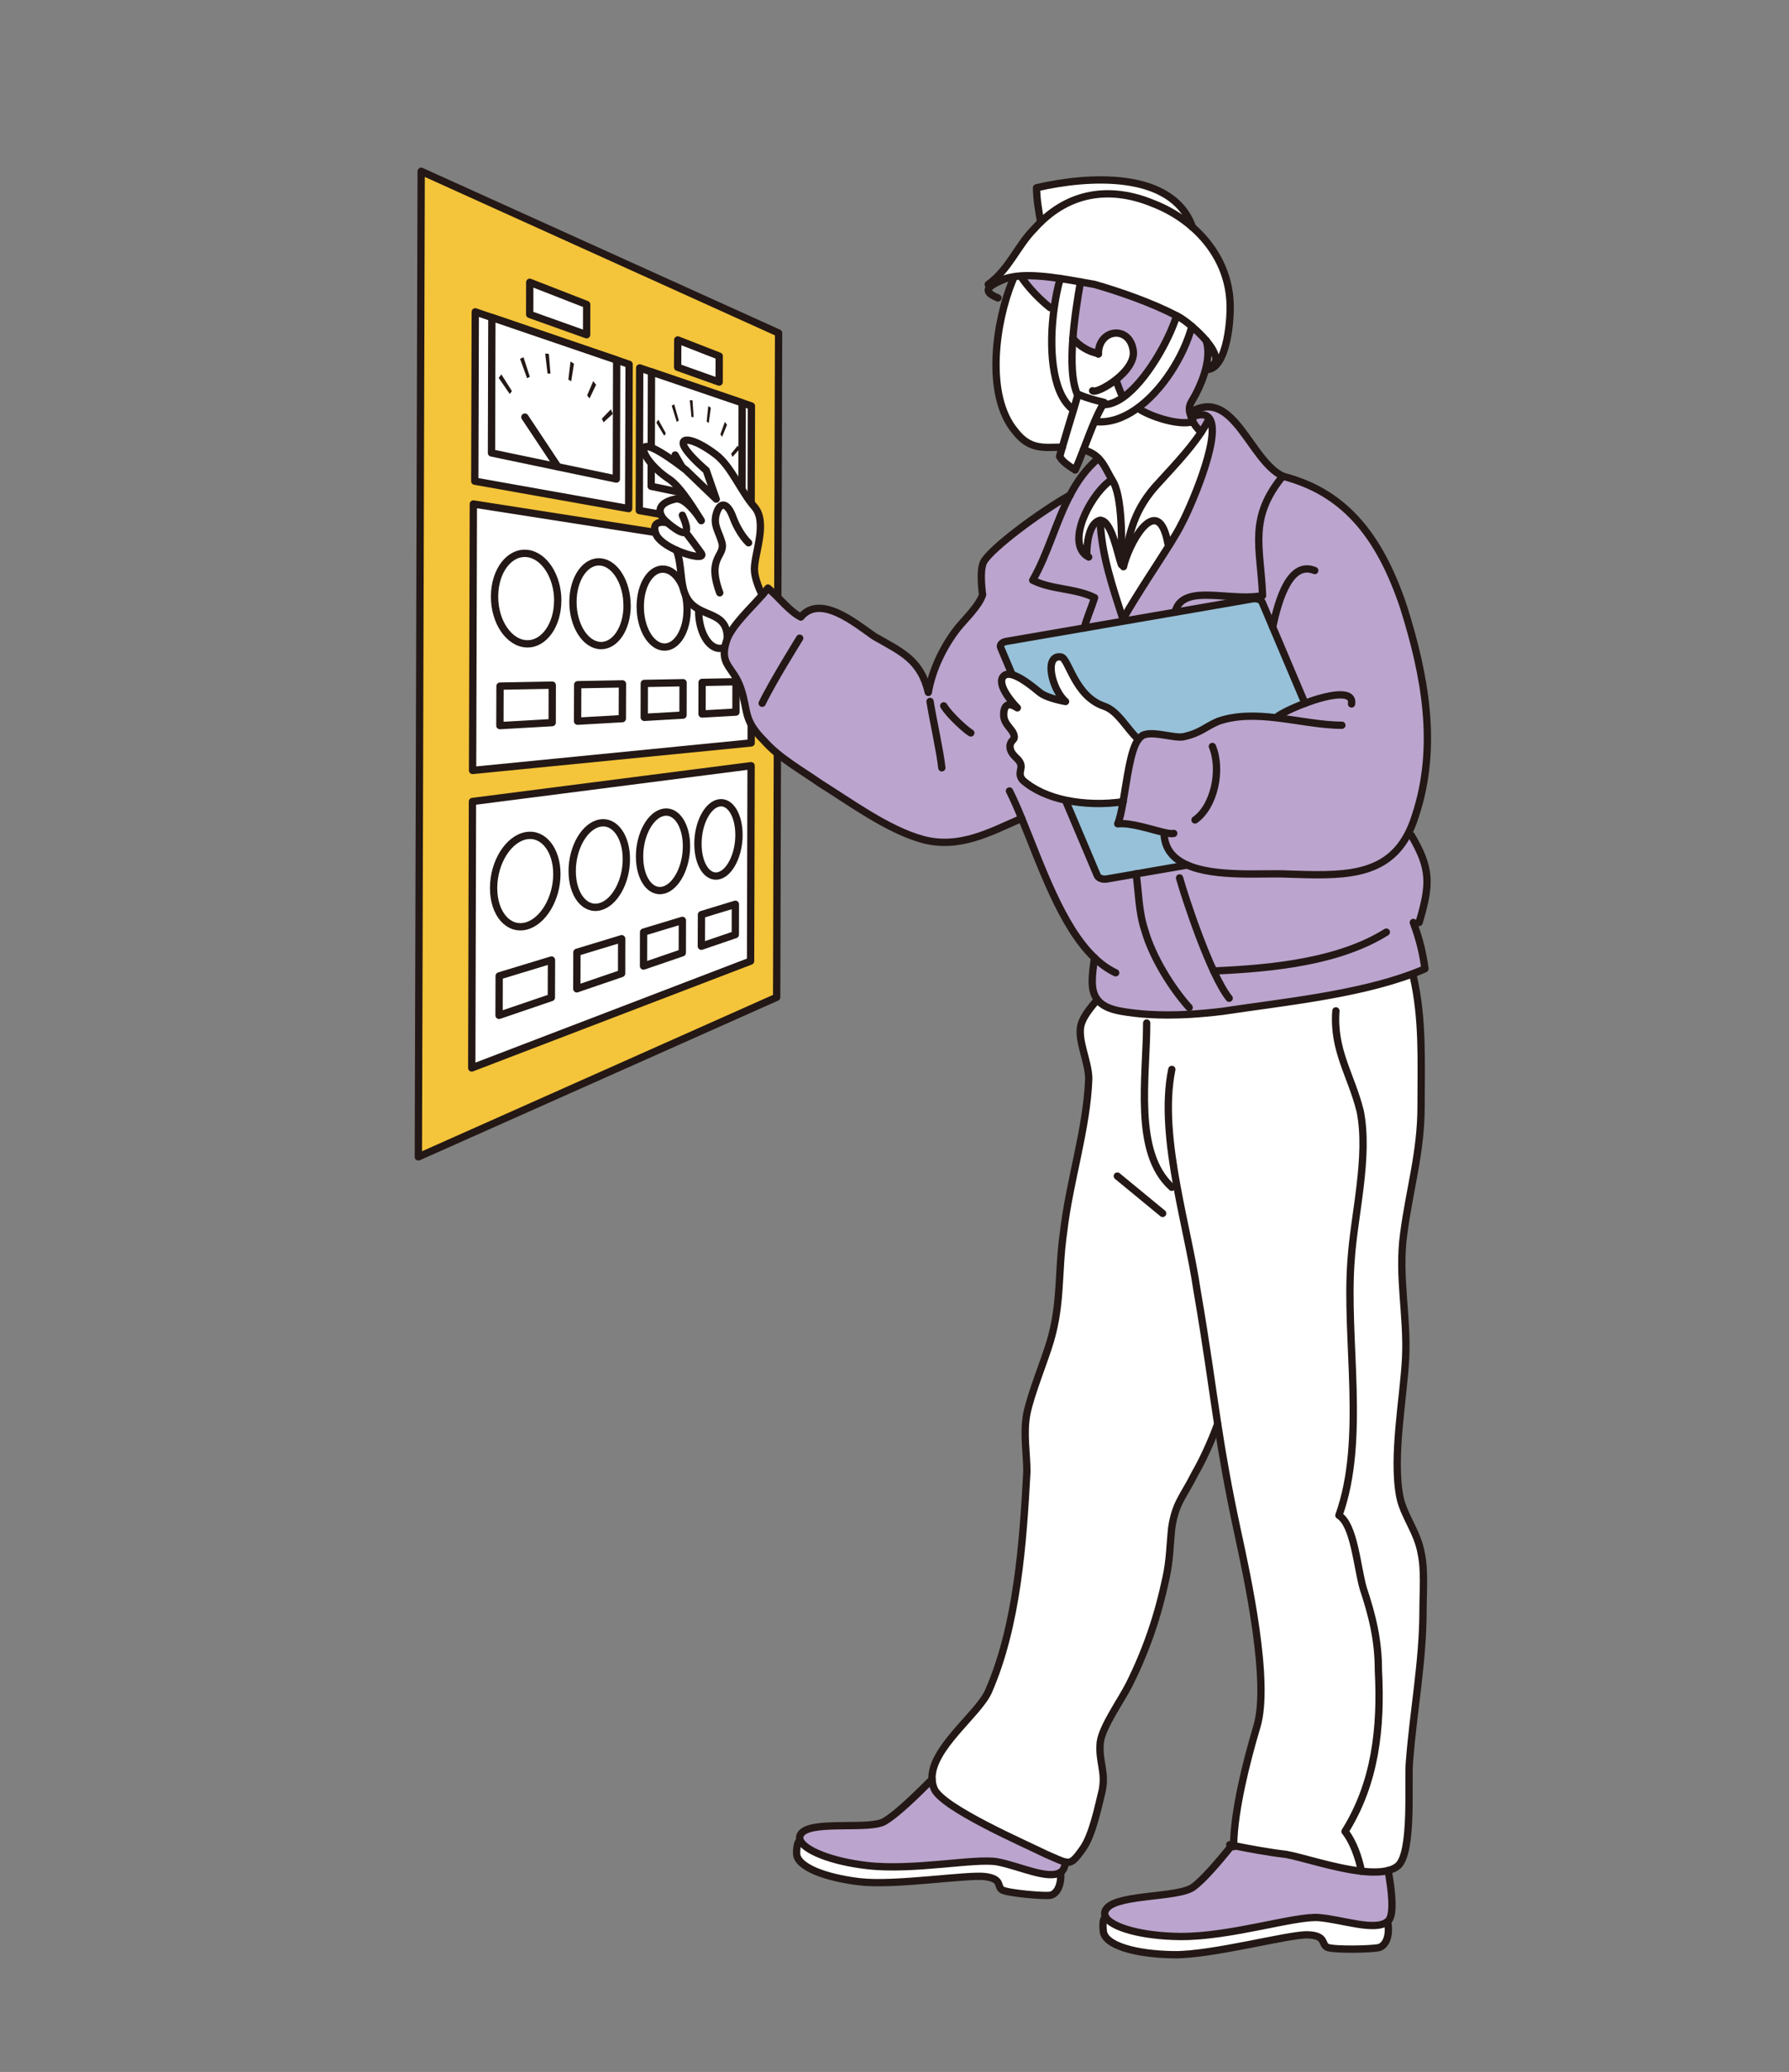 <?xml version="1.0" encoding="UTF-8"?><svg id="_レイヤー_2" xmlns="http://www.w3.org/2000/svg" xmlns:xlink="http://www.w3.org/1999/xlink" viewBox="0 0 279.11 323.09"><rect x="0" y="0" width="279.11" height="323.09" fill="#808080" stroke="none"/><defs><clipPath id="clippath"><rect x="25.77" y="17.32" width="236.43" height="296.88" fill="none"/></clipPath><clipPath id="clippath-1"><rect x="25.77" y="17.32" width="236.43" height="296.88" fill="none"/></clipPath><clipPath id="clippath-2"><rect x="100.41" y="28.06" width="122.28" height="276.75" fill="none"/></clipPath><clipPath id="clippath-3"><rect x="100.41" y="28.06" width="122.28" height="276.75" fill="none"/></clipPath></defs><g id="_レイヤー_1-2"><g><rect width="279.11" height="323.09" fill="none"/><g clip-path="url(#clippath)"><polygon points="121.17 155.51 65.27 180.4 65.71 26.71 121.47 51.93 121.17 155.51" fill="#f4c43a"/><polygon points="121.17 155.51 65.27 180.4 65.71 26.71 121.47 51.93 121.17 155.51" fill="none" stroke="#231815" stroke-linecap="round" stroke-linejoin="round" stroke-width="1.14"/><polygon points="117.19 115.85 73.73 120.14 73.85 78.59 117.28 85.38 117.19 115.85" fill="#fff"/><polygon points="117.19 115.85 73.73 120.14 73.85 78.59 117.28 85.38 117.19 115.85" fill="none" stroke="#231815" stroke-linecap="round" stroke-linejoin="round" stroke-width="1.14"/><g clip-path="url(#clippath-1)"><path d="M87.01,93.68c-.01,3.77-2.12,6.78-4.79,6.72-2.77-.07-5.08-3.38-5.06-7.4,.01-4.02,2.34-7.01,5.11-6.69,2.67,.31,4.76,3.61,4.75,7.38" fill="#fff"/><path d="M87.01,93.68c-.01,3.77-2.12,6.78-4.79,6.72-2.77-.07-5.08-3.38-5.06-7.4,.01-4.02,2.34-7.01,5.11-6.69,2.67,.31,4.76,3.61,4.75,7.38Z" fill="none" stroke="#231815" stroke-linecap="round" stroke-linejoin="round" stroke-width="1.14"/><polygon points="86.15 112.68 77.99 113.15 78.01 106.99 86.16 106.84 86.15 112.68" fill="#fff"/><polygon points="86.15 112.68 77.99 113.15 78.01 106.99 86.16 106.84 86.15 112.68" fill="none" stroke="#231815" stroke-linecap="round" stroke-linejoin="round" stroke-width="1.14"/><path d="M97.84,94.43c0,3.5-1.82,6.29-4.12,6.24-2.37-.06-4.34-3.11-4.33-6.82,.01-3.71,2-6.49,4.36-6.22,2.29,.26,4.09,3.31,4.08,6.81" fill="#fff"/><path d="M97.84,94.43c0,3.5-1.82,6.29-4.12,6.24-2.37-.06-4.34-3.11-4.33-6.82,.01-3.71,2-6.49,4.36-6.22,2.29,.26,4.09,3.31,4.08,6.81Z" fill="none" stroke="#231815" stroke-linecap="round" stroke-linejoin="round" stroke-width="1.14"/><polygon points="97.09 112.06 90.11 112.46 90.13 106.77 97.11 106.64 97.09 112.06" fill="#fff"/><polygon points="97.09 112.06 90.11 112.46 90.13 106.77 97.11 106.64 97.09 112.06" fill="none" stroke="#231815" stroke-linecap="round" stroke-linejoin="round" stroke-width="1.14"/><path d="M107.2,95.08c0,3.26-1.59,5.87-3.57,5.82-2.05-.05-3.75-2.88-3.74-6.33,0-3.45,1.72-6.05,3.77-5.81,1.99,.23,3.55,3.05,3.54,6.32" fill="#fff"/><path d="M107.2,95.08c0,3.26-1.59,5.87-3.57,5.82-2.05-.05-3.75-2.88-3.74-6.33,0-3.45,1.72-6.05,3.77-5.81,1.99,.23,3.55,3.05,3.54,6.32Z" fill="none" stroke="#231815" stroke-linecap="round" stroke-linejoin="round" stroke-width="1.14"/><polygon points="106.56 111.51 100.51 111.86 100.52 106.57 106.57 106.46 106.56 111.51" fill="#fff"/><polygon points="106.56 111.51 100.51 111.86 100.52 106.57 106.57 106.46 106.56 111.51" fill="none" stroke="#231815" stroke-linecap="round" stroke-linejoin="round" stroke-width="1.14"/><path d="M115.39,95.65c0,3.06-1.39,5.5-3.13,5.46-1.79-.04-3.27-2.69-3.26-5.9,0-3.22,1.51-5.66,3.3-5.45,1.74,.2,3.11,2.84,3.1,5.89" fill="#fff"/><path d="M115.39,95.65c0,3.06-1.39,5.5-3.13,5.46-1.79-.04-3.27-2.69-3.26-5.9,0-3.22,1.51-5.66,3.3-5.45,1.74,.2,3.11,2.84,3.1,5.89Z" fill="none" stroke="#231815" stroke-linecap="round" stroke-linejoin="round" stroke-width="1.14"/><polygon points="114.82 111.04 109.53 111.34 109.54 106.41 114.83 106.31 114.82 111.04" fill="#fff"/><polygon points="114.82 111.04 109.53 111.34 109.54 106.41 114.83 106.31 114.82 111.04" fill="none" stroke="#231815" stroke-linecap="round" stroke-linejoin="round" stroke-width="1.14"/><polygon points="117.1 149.87 73.6 166.53 73.71 124.98 117.18 119.4 117.1 149.87" fill="#fff"/><polygon points="117.1 149.87 73.6 166.53 73.71 124.98 117.18 119.4 117.1 149.87" fill="none" stroke="#231815" stroke-linecap="round" stroke-linejoin="round" stroke-width="1.14"/><path d="M86.88,136.32c-.01,3.77-2.12,7.38-4.8,8.08-2.77,.72-5.08-1.93-5.07-5.95,.01-4.02,2.34-7.67,5.11-8.14,2.67-.45,4.77,2.25,4.76,6.02" fill="#fff"/><path d="M86.88,136.32c-.01,3.77-2.12,7.38-4.8,8.08-2.77,.72-5.08-1.93-5.07-5.95,.01-4.02,2.34-7.67,5.11-8.14,2.67-.45,4.77,2.25,4.76,6.02Z" fill="none" stroke="#231815" stroke-linecap="round" stroke-linejoin="round" stroke-width="1.14"/><polygon points="86.02 155.55 77.86 158.33 77.88 152.18 86.04 149.7 86.02 155.55" fill="#fff"/><polygon points="86.02 155.55 77.86 158.33 77.88 152.18 86.04 149.7 86.02 155.55" fill="none" stroke="#231815" stroke-linecap="round" stroke-linejoin="round" stroke-width="1.14"/><path d="M97.72,133.98c0,3.5-1.82,6.81-4.12,7.41-2.37,.62-4.34-1.87-4.33-5.59,.01-3.71,2-7.06,4.37-7.46,2.29-.39,4.09,2.14,4.08,5.64" fill="#fff"/><path d="M97.72,133.98c0,3.5-1.82,6.81-4.12,7.41-2.37,.62-4.34-1.87-4.33-5.59,.01-3.71,2-7.06,4.37-7.46,2.29-.39,4.09,2.14,4.08,5.64Z" fill="none" stroke="#231815" stroke-linecap="round" stroke-linejoin="round" stroke-width="1.14"/><polygon points="96.98 151.8 89.99 154.19 90.01 148.5 96.99 146.38 96.98 151.8" fill="#fff"/><polygon points="96.98 151.8 89.99 154.19 90.01 148.5 96.99 146.38 96.98 151.8" fill="none" stroke="#231815" stroke-linecap="round" stroke-linejoin="round" stroke-width="1.14"/><path d="M107.1,131.96c0,3.26-1.59,6.32-3.58,6.84-2.05,.53-3.75-1.81-3.74-5.26,0-3.45,1.73-6.53,3.78-6.88,1.99-.34,3.55,2.04,3.54,5.3" fill="#fff"/><path d="M107.1,131.96c0,3.26-1.59,6.32-3.58,6.84-2.05,.53-3.75-1.81-3.74-5.26,0-3.45,1.73-6.53,3.78-6.88,1.99-.34,3.55,2.04,3.54,5.3Z" fill="none" stroke="#231815" stroke-linecap="round" stroke-linejoin="round" stroke-width="1.14"/><polygon points="106.45 148.57 100.4 150.64 100.41 145.35 106.46 143.52 106.45 148.57" fill="#fff"/><polygon points="106.45 148.57 100.4 150.64 100.41 145.35 106.46 143.52 106.45 148.57" fill="none" stroke="#231815" stroke-linecap="round" stroke-linejoin="round" stroke-width="1.14"/><path d="M115.29,130.2c0,3.06-1.39,5.89-3.13,6.35-1.79,.47-3.27-1.75-3.27-4.97,0-3.22,1.51-6.08,3.3-6.38,1.74-.3,3.11,1.95,3.1,5.01" fill="#fff"/><path d="M115.29,130.2c0,3.06-1.39,5.89-3.13,6.35-1.79,.47-3.27-1.75-3.27-4.97,0-3.22,1.51-6.08,3.3-6.38,1.74-.3,3.11,1.95,3.1,5.01Z" fill="none" stroke="#231815" stroke-linecap="round" stroke-linejoin="round" stroke-width="1.14"/><polygon points="114.72 145.74 109.42 147.55 109.44 142.62 114.73 141.01 114.72 145.74" fill="#fff"/><polygon points="114.72 145.74 109.42 147.55 109.44 142.62 114.73 141.01 114.72 145.74" fill="none" stroke="#231815" stroke-linecap="round" stroke-linejoin="round" stroke-width="1.14"/><polygon points="98.08 79.31 74.07 75.03 74.15 48.63 98.15 56.81 98.08 79.31" fill="#fff"/><polygon points="98.08 79.31 74.07 75.03 74.15 48.63 98.15 56.81 98.08 79.31" fill="none" stroke="#231815" stroke-linecap="round" stroke-linejoin="round" stroke-width="1.14"/><polygon points="96.16 74.7 76.68 70.63 76.74 49.51 96.21 56.15 96.16 74.7" fill="#fff"/><polygon points="96.16 74.7 76.68 70.63 76.74 49.51 96.21 56.15 96.16 74.7" fill="none" stroke="#231815" stroke-linecap="round" stroke-linejoin="round" stroke-width="1.14"/><path d="M94.16,65.86c-.09-.2-.17-.39-.26-.58l1.4-1.45c.11,.23,.21,.47,.31,.7l-1.45,1.33Z" fill="#231815"/><path d="M79.53,61.44l-1.73-2.51c.14-.19,.28-.37,.42-.55l1.65,2.61c-.12,.14-.23,.3-.34,.45" fill="#231815"/><path d="M91.97,62.12c-.12-.16-.25-.31-.37-.46l.95-2.23c.15,.18,.3,.37,.45,.56l-1.02,2.13Z" fill="#231815"/><path d="M82.23,58.97l-1.09-3.01c.18-.09,.36-.18,.54-.25l.98,3.05c-.15,.07-.29,.14-.43,.21" fill="#231815"/><path d="M89.11,59.46c-.15-.09-.29-.18-.44-.27l.34-2.81c.18,.11,.36,.22,.54,.34l-.44,2.75Z" fill="#231815"/><path d="M85.42,58.23l-.36-3.1c.19,.01,.38,.03,.57,.06l.25,3.08c-.16-.02-.31-.03-.47-.04" fill="#231815"/><line x1="87.05" y1="72.8" x2="81.89" y2="65.04" fill="#fff"/><line x1="87.05" y1="72.8" x2="81.89" y2="65.04" fill="none" stroke="#231815" stroke-linecap="round" stroke-linejoin="round" stroke-width="1.14"/><polygon points="117.18 82.72 99.74 79.61 99.8 57.37 117.23 63.31 117.18 82.72" fill="#fff"/><polygon points="117.18 82.72 99.74 79.61 99.8 57.37 117.23 63.31 117.18 82.72" fill="none" stroke="#231815" stroke-linecap="round" stroke-linejoin="round" stroke-width="1.14"/><polygon points="115.75 78.79 101.59 75.83 101.64 58 115.79 62.82 115.75 78.79" fill="#fff"/><polygon points="115.75 78.79 101.59 75.83 101.64 58 115.79 62.82 115.75 78.79" fill="none" stroke="#231815" stroke-linecap="round" stroke-linejoin="round" stroke-width="1.14"/><path d="M114.27,71.25c-.06-.17-.13-.33-.2-.49l1.04-1.29c.08,.2,.16,.39,.23,.59l-1.07,1.19Z" fill="#231815"/><path d="M103.64,67.97l-1.24-2.06c.1-.16,.2-.32,.3-.48l1.18,2.14c-.08,.13-.17,.26-.25,.4" fill="#231815"/><path d="M112.66,68.11c-.09-.13-.18-.25-.27-.38l.7-1.95c.11,.15,.22,.3,.33,.46l-.75,1.86Z" fill="#231815"/><path d="M105.58,65.78l-.78-2.51c.13-.08,.26-.16,.39-.24l.71,2.55c-.11,.06-.21,.13-.31,.2" fill="#231815"/><path d="M110.57,65.95c-.11-.07-.22-.14-.32-.21l.25-2.42c.13,.08,.26,.17,.4,.26l-.32,2.36Z" fill="#231815"/><path d="M107.88,65.03l-.26-2.63c.14,0,.28,.01,.42,.03l.18,2.61c-.11,0-.23-.01-.34-.01" fill="#231815"/><line x1="109.06" y1="77.39" x2="105.33" y2="70.95" fill="#fff"/><line x1="109.06" y1="77.39" x2="105.33" y2="70.95" fill="none" stroke="#231815" stroke-linecap="round" stroke-linejoin="round" stroke-width="1.14"/><polygon points="91.52 52.2 82.64 49.03 82.65 44.02 91.53 47.48 91.52 52.2" fill="#fff"/><polygon points="91.52 52.2 82.64 49.03 82.65 44.02 91.53 47.48 91.52 52.2" fill="none" stroke="#231815" stroke-linecap="round" stroke-linejoin="round" stroke-width="1.14"/><polygon points="112.2 59.58 105.72 57.27 105.74 53.01 112.21 55.53 112.2 59.58" fill="#fff"/><polygon points="112.2 59.58 105.72 57.27 105.74 53.01 112.21 55.53 112.2 59.58" fill="none" stroke="#231815" stroke-linecap="round" stroke-linejoin="round" stroke-width="1.14"/><g clip-path="url(#clippath-2)"><g clip-path="url(#clippath-3)"><path d="M183.61,185l-.8,.15c-6.03-5.43-3.92-17.18-3.92-25.62l.09-1.34c2.2,.15,4.44,.12,6.61,0,1.75-.1,3.45-.27,5.06-.46,9.25-1.4,20.85-2.54,29.7-5.85l.15,.42c1.51,6.63,1.21,13.26,1.21,20.2s-1.81,12.97-2.72,19.9c-.91,6.63,.6,12.66,.3,19.3-.3,6.33-2.11,15.37-.91,21.7,.6,3.01,2.72,5.43,3.32,8.74,.6,2.71,.3,6.03,.3,9.05,0,7.84-1.51,15.68-2.11,23.51-.3,3.01,.6,14.17-1.81,16.28-.4,.33-.92,.57-1.52,.72-1.15,.29-2.59,.28-4.16,.11-4.29-.49-9.48-2.24-11.81-2.63-2.38-.26-6.38-.99-8.14-1.37,0-.12,0-.24,0-.36,.12-5.1,1.87-12.34,3.61-18.16,2.11-6.94-1.51-23.52-3.01-30.45-1.46-6.77-2.34-11.85-3.09-16.75-.96-6.23-1.72-12.17-3.24-20.94-.71-4.82-2.09-10.45-3.12-16.13" fill="#fff"/><path d="M220.61,144.13c.85,2.32,1.42,4.63,1.71,6.94-.64,.27-1.29,.54-1.96,.79-8.85,3.3-20.44,4.45-29.69,5.85-1.61,.2-3.31,.36-5.06,.46l-.07-1.07c-2.72-3.01-5.73-7.84-6.93-12.06-.96-2.88-.94-5.89-1.35-8.78l7.96-1.38c4.48,1.99,11.99,1.21,15.7,1.42,8.26,.27,15.11,.53,18.67-6.07l.63,.04c3.01,5.12,3.01,7.54,1.2,13.57l-.8,.29Z" fill="#bba4cd"/><path d="M185.21,134.89c-2.08-.92-3.5-2.43-3.59-4.91l.03-.14c-1.99-.45-5.23-1.59-7.27-1.36,.33-.74,.59-2,.84-3.45,.61-3.48,1.14-8.11,2.39-9.74,.12-.16,.25-.29,.38-.38,1.21-1.2,5.13,.3,6.63,0,2.71-.6,3.32-1.51,5.43-2.41,2.83-.99,5.93-.91,9.04-.56v-.04c.66-.55,2.49-1.46,4.51-2.22l-5.04-11.89-1.64-3.87c-.16-.38-.73-.61-1.34-.56v-.27c.47-.04,.94-.09,1.4-.18-.3-7.54-2.28-12,3.15-18.63,9.19,2.36,14.94,8.69,18.86,20.44,3.32,10.55,5.43,21.7,1.81,32.56-.35,1.12-.76,2.1-1.23,2.97-3.56,6.6-10.41,6.34-18.67,6.07-3.71-.2-11.22,.57-15.7-1.42" fill="#bba4cd"/><path d="M192.47,287.78c1.76,.38,5.76,1.11,8.14,1.37,2.32,.39,7.51,2.15,11.8,2.63,1.57,.18,3.01,.18,4.16-.11,.58,3.22,.99,6.94,0,7.88-.03,.02-.06,.05-.09,.07-1.91,1.6-7.08-.32-10.73-.61-3.72-.29-13.79,3.01-21.6,2.95-6.11-.05-10.87-1.47-11.68-3.1-.23-.45-.15-.92,.29-1.39,2.02-2.12,11.1-1.55,13.39-3.21,1.55-1.12,3.87-3.83,6.07-6.54,.08,.02,.16,.04,.25,.06" fill="#bba4cd"/><path d="M216.49,299.63c.44,2.46-.42,3.84-1.37,4.07-1.11,.27-7,.38-8.02-.04-1.02-.43-.08-1.85-3.08-1.95-2.99-.09-14.94,3.18-20.88,3.1-5.95-.08-10.8-1.43-11.01-3.68-.13-1.35,.01-1.91,.34-2.26,.82,1.63,5.57,3.05,11.68,3.1,7.81,.07,17.88-3.24,21.6-2.95,3.66,.28,8.83,2.2,10.73,.61" fill="#fff"/><path d="M198.56,97.77l5.04,11.89c-2.02,.76-3.85,1.67-4.51,2.22v.04c-3.12-.36-6.22-.43-9.05,.56-2.11,.91-2.72,1.81-5.43,2.41-1.51,.3-5.43-1.2-6.63,0-.14,.09-.27,.23-.38,.38-1.74-1.55-3.16-4.43-5.34-5.17-4.67-1.57-5.52-7.52-6.75-7.69-2.73-.37-1.39,5.14,.72,6.95,0,0-2.89-.48-4.03-1.42-1.45-1.2-3.1-2.45-4.32-2.76v-.03s-1.77-4.2-1.77-4.2c-.18-.41,.21-.84,.87-.95l12.17-2.1,6.12-1.06,8.05-1.39,12.08-2.09c.05,0,.11-.02,.17-.02,.6-.05,1.18,.18,1.34,.56l1.64,3.87Z" fill="#96c1d8"/><path d="M186.13,65.76c-.2-.54-.41-1-.51-1.45l.21-.05c6.63-3.92,9.17,7.59,14.3,10-5.43,6.63-3.45,11.1-3.15,18.63-.45,.09-.93,.15-1.41,.18-4.94,.35-11.2-1.81-12.24,2.38l-8.05,1.39v-.04c-.03-.09-.06-.18-.09-.27,2.33-4.07,5.39-8.58,7.37-11.76,.79-1.26,1.41-2.32,1.75-3.05,.99-1.73,6.26-13.44,4.43-16.39l-.2,.11c-.32,.64-.72,1.3-1.16,1.96,0,0-1.02-1.01-1.26-1.65" fill="#bba4cd"/><path d="M195.57,93.07v.27s-.1,0-.15,.02l-12.08,2.09c1.04-4.18,7.29-2.03,12.24-2.38" fill="#bba4cd"/><path d="M188.19,53.12c-.67-.79-1.48-1.57-2.24-2.22-.74-.64-1.45-1.14-1.92-1.42-.15-.08-.3-.16-.45-.24-3.86-2.01-8.76-3.73-12.81-4.89-.64-.11-1.38-.24-2.19-.39-.99-.18-2.06-.36-3.17-.53-2.08-.31-4.25-.53-6.12-.41-.5,.03-.99,.09-1.44,.18-.34,.06-.66,.14-.97,.24-.93,.4-1.86,.8-2.35,1.22l-.36-.32c3.32-2.41,4.52-6.03,7.24-8.74,.31-.35,.62-.67,.94-.98,4.98-4.84,11.21-5.49,17.44-2.94,2.29,.87,4.42,2.14,6.24,3.72h0c3.21,2.81,5.44,6.62,5.82,11.05,.3,3.01-.4,10.85-3.41,11.15l-.36-.07c.39-1.51,.52-3.07,.09-4.43" fill="#fff"/><path d="M186.74,201.12c1.52,8.77,2.28,14.71,3.24,20.94-1.06,2.89-2.46,5.85-3.54,7.71-1.81,3.62-3.02,4.52-3.62,8.44-.3,2.72-.3,5.12-.9,7.84-1.2,5.73-3.01,11.16-5.72,16.58-1.21,2.41-4.22,6.63-4.53,9.04-.3,3.02,.91,4.53,.3,7.54-.6,2.41-1.51,6.93-3.01,9.04-1.24,1.77-1.75,2.29-2.69,2.12-.66-.12-1.54-.59-3.04-1.22-3.01-1.51-16.28-7.24-17.49-10.25-.19-.47-.3-.95-.32-1.44-.23-4.78,7.12-10.08,8.77-13.64,4.52-10.25,5.43-23.21,6.03-34.37,0-2.72-.6-6.03,0-9.04,.6-3.02,2.72-8.14,3.62-11.16,1.81-6.03,1.21-10.86,2.11-17.18,.9-7.84,3.62-15.98,3.92-23.82,0-2.72-1.81-6.03-1.21-8.44,.38-1.34,1.49-2.67,2.55-3.93,.66,.86,1.83,1.49,3.78,1.82,1.3,.23,2.65,.38,4.01,.47l-.09,1.34c0,8.44-2.11,20.2,3.92,25.62l.8-.15c1.04,5.67,2.41,11.3,3.12,16.13" fill="#fff"/><path d="M188.75,65.35c1.83,2.95-3.44,14.65-4.43,16.39-.35,.73-.97,1.79-1.75,3.05l-.36-.03c-1.44-7.77-5.62-.99-6.79,3.06l-.14-.04c.91-3.92,1.2-7.54,4.82-11.76,2.23-2.47,5.27-5.57,7.28-8.6,.44-.66,.83-1.31,1.16-1.96l.2-.11Z" fill="#fff"/><path d="M188.19,53.12c.42,1.36,.29,2.91-.09,4.43-.48,1.89-1.38,3.7-2.15,4.98-.41,.67-.45,1.22-.33,1.78,.1,.45,.3,.91,.51,1.45-2.11,.6-6.02-.6-8.14-1.81l-.81-.09c4.13-2.84,7.52-8.32,8.77-12.96,.76,.65,1.57,1.43,2.24,2.22" fill="#bba4cd"/><path d="M186.13,65.76c.24,.64,1.26,1.65,1.26,1.65-2.01,3.03-5.06,6.12-7.28,8.6-3.62,4.22-3.92,7.84-4.82,11.76h-.3c.02-2.74,.24-10.64-1.51-12.97-.73-1.29-1.21-2.45-2.09-3.34-.56-.57-1.28-1.02-2.35-1.32,.58-1.5,1.15-3.04,1.78-4.49l.25,.1c2.11,.17,4.2-.58,6.12-1.91l.82,.09c2.11,1.21,6.03,2.41,8.14,1.81" fill="#fff"/><path d="M170.75,149.34c-5.14-4.91-8.35-14.48-11.35-21.75h0c-4.9,2.13-9.73,4.84-15.46,3.28-5.43-1.51-11.16-5.73-15.98-8.74-3.01-2.11-6.33-3.92-8.74-6.63-3.32-3.32-2.41-4.53-3.62-8.14-1.21-3.62-3.62-3.62-2.11-7.84,1.03-2.31,3.58-4.62,5.43-6.74,.33-.37,.63-.74,.9-1.1,1.81,1.51,3.32,3.62,5.13,4.52,3.01-3.62,8.44,.91,11.45,3.01,4.22,2.41,7.24,3.62,8.44,8.74,.61-3.62,2.41-7.24,4.53-9.95,1.2-1.51,3.33-3.47,3.94-5.28,0,0-.55-3.76,.17-5.12,1.07-2.02,8.62-7.68,13.47-10.42-2.22,4.21-3.42,9.08-5.82,13.28,3.01,1.51,6.63,1.21,9.65,2.72-.53,1.71-1.29,3.37-1.6,4.72l-12.17,2.1c-.66,.11-1.05,.54-.87,.95l1.78,4.2v.03c-.5-.13-.91-.1-1.22,.13-1.46,1.15,1.28,4.27,1.8,4.78,1.09,1.11-1.79-1.87-1.89,1.25-.06,1.75,1.75,2.4,1.65,3.68-.02,.32-.87,.65-.62,1.73,.24,1.05,1.26,1.46,1.56,2.19,.44,1.01-.54,1.57,.38,2.69,1.78,1.56,4.16,2.58,6.76,3.13l-.04,.16,4.9,11.57c.17,.41,.85,.65,1.5,.54l4.56-.79c.41,2.9,.39,5.9,1.35,8.78,1.2,4.22,4.22,9.05,6.93,12.06l.07,1.07c-2.17,.13-4.41,.15-6.61,0-1.36-.09-2.71-.24-4.01-.47-1.95-.34-3.11-.96-3.78-1.82-1.17-1.52-.8-3.79-.45-6.54" fill="#bba4cd"/><path d="M185.21,134.89l-7.96,1.38-4.56,.79c-.65,.12-1.33-.12-1.5-.54l-4.9-11.57,.04-.16c2.87,.61,6,.65,8.9,.23-.25,1.45-.51,2.7-.84,3.45,2.04-.22,5.28,.91,7.27,1.36l-.03,.14c.09,2.48,1.52,3.99,3.59,4.91" fill="#96c1d8"/><path d="M172.11,63.09s-.02,0-.03,0c1.01,.05,2.08-.38,3.14-1.12,3.58-2.53,7.1-8.75,8.36-12.72,.15,.08,.3,.16,.45,.24,.48,.27,1.18,.78,1.92,1.42-1.26,4.64-4.64,10.11-8.77,12.96-1.92,1.32-4.01,2.08-6.12,1.91l-.25-.1c.39-.91,.81-1.77,1.26-2.56,.01,0,.03,0,.04,0" fill="#fff"/><path d="M175.42,87.81c1.17-4.04,5.35-10.83,6.79-3.06l.36,.03c-1.99,3.18-5.04,7.69-7.37,11.76-1.58-4.99-3.36-9.99-3.54-15.41t0,0c1.81,0,2.72,5.43,3.32,6.93v-.3h.3l.14,.04Z" fill="#fff"/><path d="M186.04,35.41c-1.82-1.59-3.95-2.85-6.24-3.72-6.23-2.55-12.46-1.9-17.44,2.94-.3-1.7-.64-3.53-.64-5.35,7.92-1.85,21.15-2.77,24.33,6.14" fill="#fff"/><path d="M170.76,44.35c4.06,1.16,8.96,2.88,12.81,4.89-1.27,3.97-4.78,10.19-8.36,12.72l-.23-.43s-.47-1.12-.77-2.03l-.18-.23c1.6-1.25,3.07-3,2.76-4.67-.6-3.9-5.38-3.32-5.43,.54-1.56-.32-2.88-1.11-3.98-2.36,.24-3.15,.76-6.41,1.19-8.82,.8,.15,1.54,.28,2.18,.39" fill="#bba4cd"/><path d="M174.03,59.28l.18,.23c.3,.91,.77,2.03,.77,2.03l.23,.43c-1.06,.74-2.12,1.17-3.14,1.12,.06-.11,.13-.23,.19-.34-1.21-.3-2.53-.62-3.92-1.21l-.18,.03s0,0,0,.01h0s0,.01,0,.02c0,0,0,.02,0,.04-.95-1.96-1.04-5.34-.77-8.85,1.09,1.25,2.42,2.04,3.98,2.36v.03s-.05,.02,0,.03v-.03s.05-.02,0-.03c.05-3.87,4.83-4.45,5.43-.54,.3,1.67-1.16,3.43-2.76,4.67" fill="#fff"/><path d="M177.61,115.28c-1.25,1.63-1.78,6.26-2.39,9.74-2.9,.42-6.03,.37-8.9-.23-2.6-.55-4.98-1.56-6.76-3.13-.92-1.12,.06-1.68-.38-2.69-.31-.73-1.32-1.14-1.56-2.19-.25-1.08,.6-1.41,.62-1.73,.09-1.28-1.71-1.93-1.65-3.68,.1-3.12,2.98-.14,1.89-1.25-.51-.52-3.25-3.63-1.8-4.78,.3-.24,.72-.26,1.21-.13,1.21,.31,2.87,1.56,4.32,2.76,1.14,.94,4.03,1.42,4.03,1.42-2.11-1.81-3.45-7.32-.72-6.95,1.23,.17,2.08,6.12,6.75,7.69,2.19,.73,3.6,3.62,5.34,5.17" fill="#fff"/><path d="M175.2,96.54c.03,.09,.06,.18,.09,.27v.04s-6.12,1.06-6.12,1.06c.31-1.35,1.07-3,1.6-4.72-3.02-1.51-6.63-1.21-9.65-2.72,2.4-4.2,3.61-9.07,5.82-13.28h0c1.12-2.13,2.5-4.09,4.42-5.72l.02-.02c.88,.88,1.36,2.05,2.09,3.34-2.81,1.68-6.91,8.85-4.31,11.54l.39-.08c0-1.21,.3-4.81,2.1-5.12,.18,5.41,1.96,10.42,3.54,15.41" fill="#bba4cd"/><path d="M173.47,74.8c1.74,2.32,1.53,10.22,1.51,12.97v.3c-.6-1.51-1.51-6.93-3.32-6.93t0,0c-1.8,.31-2.1,3.91-2.1,5.12l-.39,.08c-2.6-2.69,1.51-9.86,4.31-11.54" fill="#fff"/><path d="M172.05,63.09s.01,0,.02,0c-.45,.79-.86,1.66-1.26,2.56-.63,1.45-1.2,3-1.78,4.49-.42,1.09-.84,2.16-1.29,3.15-.91-.6-2-1.27-2.41-2.11,.13-.48,.27-.97,.41-1.46,.56-1.95,1.19-3.98,1.79-5.96,.21-.7,.41-1.38,.6-2.07,0,0,0,0,0-.01h0s0,0,0,0h0s0-.03,0-.04c0-.01,0-.03,0-.04,0,0,0,0,0,0h0s0-.02,0-.02l.18-.03c1.39,.59,2.71,.91,3.92,1.21-.07,.11-.13,.23-.19,.34h-.02Z" fill="#fff"/><path d="M168.15,61.64s0,.02,0,.03h0s0,.01,0,.01h0s0,.02,0,.02c-.19,.68-.39,1.37-.6,2.07l-.39-.12c-3.1-2.69-3.51-9.64-2.68-15.59,.23-1.66,.55-3.24,.95-4.63,1.1,.16,2.18,.35,3.17,.53-.43,2.42-.95,5.67-1.19,8.82-.27,3.51-.18,6.89,.77,8.85" fill="#fff"/><path d="M157.96,43.78l-.1-.57c.45-.09,.93-.15,1.44-.18v.12c1.22,1.81,3.02,3.62,4.53,4.82l.64,.09c-.83,5.95-.43,12.89,2.68,15.59l.39,.12c-.59,1.98-1.23,4-1.79,5.96-2.72,0-5.03,.54-7.35-2.46-4.74-5.63-3.08-17.08-.44-23.49" fill="#fff"/><path d="M166.26,290.37c-.14,.73-.36,1.27-.7,1.52-.03,.02-.06,.04-.09,.06-1.92,1.28-6.51-.99-9.87-1.61-3.41-.63-13.07,1.41-20.29,.58-5.64-.64-9.9-2.41-10.5-3.99-.17-.44-.04-.87,.41-1.25,2.09-1.75,10.43-.33,12.72-1.63,1.82-1.03,4.83-3.95,7.45-6.57,.02,.48,.13,.96,.32,1.44,1.21,3.01,14.47,8.74,17.49,10.25,1.5,.63,2.38,1.09,3.04,1.22" fill="#bba4cd"/><path d="M165.48,291.95c.16,2.3-.78,3.49-1.68,3.6-1.06,.14-6.52-.34-7.42-.83-.91-.49,.11-1.71-2.64-2.09-2.76-.37-14.15,1.46-19.65,.8-5.5-.66-9.85-2.37-9.81-4.46,.02-1.25,.2-1.75,.54-2.04,.59,1.58,4.85,3.35,10.5,3.99,7.22,.83,16.88-1.21,20.29-.58,3.36,.62,7.95,2.89,9.87,1.61" fill="#fff"/><path d="M165.41,43.44c-.39,1.39-.72,2.97-.95,4.63l-.64-.09c-1.51-1.21-3.31-3.02-4.52-4.82v-.12c1.86-.12,4.03,.1,6.11,.41" fill="#bba4cd"/><path d="M106.95,82.97c-.35,.28-1.26-.15-2.82-1.45-1.63-1.36-1.79-3.02,1.21-3.7,1.5-.35,3.49,2.5,3.96,3.21-.59-.91-3.01-5.09-4.96-6.35-2.63-1.71-4.62-4.52-3.7-5,1.07-.57,6.37,3.62,6.37,3.62l4.72,4.53-1.56-4.49s-1.93-1.6-3.02-3.05c-1.75-2.33,.77-2.26,4.52,.59,2.38,1.8,3.91,5.75,6.02,8.16s0,7.24,0,9.69c0,1.23,.61,2.81,1.21,4.07-1.85,2.12-4.4,4.43-5.43,6.74,0-4.52-4.52-3.01-6.33-6.33-1.13-1.98-.67-5.03-1.61-7.4,2.18,.98,4.5,1.36,3.87,.46-.59-.84-1.64-2.23-2.45-3.29" fill="#fff"/><path d="M109.41,86.26c.63,.9-1.7,.51-3.87-.46-1.46-.66-2.85-1.58-3.21-2.55-.9-2.41,1.81-1.73,1.81-1.73,1.56,1.3,2.47,1.73,2.82,1.45,.81,1.06,1.86,2.45,2.45,3.29" fill="#fff"/></g></g><path d="M188.24,57.32c2.27-.49,1.49-2.37-.05-4.2-.67-.79-1.48-1.57-2.24-2.22-.74-.64-1.45-1.14-1.92-1.42-.15-.08-.3-.16-.45-.24-3.86-2.01-8.76-3.73-12.81-4.89-.64-.11-1.38-.24-2.18-.39-.99-.18-2.06-.36-3.17-.53-2.08-.31-4.25-.53-6.12-.41-.5,.03-.99,.09-1.44,.18-.34,.06-.66,.14-.97,.24-.93,.4-1.86,.8-2.35,1.22-.62,.54-.54,1.12,1.15,1.8" fill="none" stroke="#231815" stroke-linecap="round" stroke-linejoin="round" stroke-width="1.14"/><path d="M186.04,35.42c3.21,2.8,5.44,6.62,5.82,11.05,.3,3.01-.4,10.85-3.41,11.15" fill="none" stroke="#231815" stroke-linecap="round" stroke-linejoin="round" stroke-width="1.14"/><path d="M154.18,44.35c3.32-2.41,4.52-6.03,7.24-8.74,.31-.35,.62-.67,.94-.98,4.98-4.84,11.21-5.49,17.44-2.94,2.29,.87,4.42,2.14,6.24,3.72" fill="none" stroke="#231815" stroke-linecap="round" stroke-linejoin="round" stroke-width="1.14"/><path d="M162.36,34.63c-.3-1.7-.64-3.53-.64-5.35,7.92-1.85,21.15-2.77,24.33,6.14h0" fill="none" stroke="#231815" stroke-linecap="round" stroke-linejoin="round" stroke-width="1.14"/><path d="M173.47,74.8c-.73-1.29-1.21-2.45-2.09-3.34-.56-.57-1.28-1.02-2.35-1.32" fill="none" stroke="#231815" stroke-linecap="round" stroke-linejoin="round" stroke-width="1.14"/><path d="M158.1,43.45c-.05,.11-.09,.22-.14,.33-2.64,6.4-4.31,17.86,.44,23.49,2.32,3,4.63,2.46,7.35,2.46" fill="none" stroke="#231815" stroke-linecap="round" stroke-linejoin="round" stroke-width="1.14"/><path d="M187.39,67.41s-1.02-1.01-1.26-1.65c-.2-.54-.41-1-.51-1.45-.12-.56-.08-1.11,.33-1.78,.77-1.27,1.66-3.09,2.15-4.98,.39-1.51,.52-3.07,.09-4.43" fill="none" stroke="#231815" stroke-linecap="round" stroke-linejoin="round" stroke-width="1.14"/><path d="M171.36,55.2v-.06c.05-3.87,4.83-4.45,5.43-.54,.3,1.67-1.16,3.43-2.76,4.67-1.57,1.22-3.27,1.96-3.57,1.66" fill="none" stroke="#231815" stroke-linecap="round" stroke-linejoin="round" stroke-width="1.14"/><path d="M167.14,63.65c-3.1-2.69-3.51-9.64-2.68-15.59,.23-1.66,.55-3.24,.95-4.63" fill="none" stroke="#231815" stroke-linecap="round" stroke-linejoin="round" stroke-width="1.14"/><path d="M168.15,61.64c-.95-1.96-1.04-5.34-.77-8.85,.24-3.15,.76-6.41,1.19-8.82" fill="none" stroke="#231815" stroke-linecap="round" stroke-linejoin="round" stroke-width="1.14"/><path d="M172.05,63.09h.02c1.01,.05,2.08-.38,3.14-1.12,3.58-2.53,7.1-8.75,8.36-12.72" fill="none" stroke="#231815" stroke-linecap="round" stroke-linejoin="round" stroke-width="1.14"/><path d="M172.11,63.09h0s-.02,0-.04,0c0,0-.01,0-.02,0,0,0-.01,0-.01,0" fill="none" stroke="#231815" stroke-linecap="round" stroke-linejoin="round" stroke-width="1.14"/><path d="M172.07,63.09s.03,0,.03,0" fill="none" stroke="#231815" stroke-linecap="round" stroke-linejoin="round" stroke-width="1.14"/><path d="M171.06,65.76c2.11,.17,4.2-.58,6.12-1.91,4.13-2.84,7.52-8.32,8.77-12.96" fill="none" stroke="#231815" stroke-linecap="round" stroke-linejoin="round" stroke-width="1.14"/><path d="M165.63,69.98c0,.3-.3,.91-.3,1.2,.13-.48,.27-.97,.41-1.46,.56-1.95,1.19-3.98,1.79-5.96,.21-.7,.41-1.38,.6-2.07,0,0,0,0,0-.01h0s0,0,0,0h0s0-.03,0-.04c0-.01,0-.03,0-.04,0,0,0,0,0,0h0s0-.02,0-.02" fill="none" stroke="#231815" stroke-linecap="round" stroke-linejoin="round" stroke-width="1.14"/><path d="M165.33,71.18c.41,.84,1.51,1.51,2.41,2.11,.45-.99,.87-2.05,1.29-3.15,.58-1.5,1.15-3.04,1.78-4.49,.39-.91,.81-1.77,1.26-2.56,0,0,0,0,0,0,.06-.11,.13-.23,.19-.34-1.21-.3-2.53-.62-3.92-1.21" fill="none" stroke="#231815" stroke-linecap="round" stroke-linejoin="round" stroke-width="1.14"/><path d="M159.3,43.15c1.21,1.81,3.01,3.62,4.52,4.82" fill="none" stroke="#231815" stroke-linecap="round" stroke-linejoin="round" stroke-width="1.14"/><path d="M171.36,55.2c-.05,0-.03-.02,0-.03,.02,0,.05-.02,0-.03-1.56-.32-2.88-1.11-3.98-2.36" fill="none" stroke="#231815" stroke-linecap="round" stroke-linejoin="round" stroke-width="1.14"/><path d="M174.21,59.51c.3,.91,.77,2.03,.77,2.03" fill="none" stroke="#231815" stroke-linecap="round" stroke-linejoin="round" stroke-width="1.14"/><path d="M177.99,63.95c2.11,1.21,6.03,2.41,8.14,1.81h0" fill="none" stroke="#231815" stroke-linecap="round" stroke-linejoin="round" stroke-width="1.14"/><path d="M188.55,65.46c-.32,.64-.72,1.3-1.16,1.96-2.01,3.03-5.06,6.12-7.28,8.6-3.62,4.22-3.92,7.84-4.82,11.76" fill="none" stroke="#231815" stroke-linecap="round" stroke-linejoin="round" stroke-width="1.14"/><path d="M169.55,86.26c0-1.21,.3-4.81,2.1-5.12t0,0c1.81,0,2.72,5.43,3.32,6.93v-.3c.02-2.74,.24-10.64-1.51-12.97-2.81,1.68-6.91,8.85-4.31,11.54,.19,.2,.42,.37,.7,.52" fill="none" stroke="#231815" stroke-linecap="round" stroke-linejoin="round" stroke-width="1.14"/><path d="M175.28,88.37c.04-.18,.09-.36,.14-.56,1.17-4.04,5.35-10.83,6.79-3.06" fill="none" stroke="#231815" stroke-linecap="round" stroke-linejoin="round" stroke-width="1.14"/><path d="M186.44,64.85c1.18-.37,1.91-.15,2.31,.49,1.83,2.95-3.44,14.65-4.43,16.39-.35,.73-.97,1.79-1.75,3.05-1.99,3.18-5.04,7.69-7.37,11.76-.03,.06-.07,.11-.09,.16" fill="none" stroke="#231815" stroke-linecap="round" stroke-linejoin="round" stroke-width="1.14"/><path d="M185.83,64.25c6.63-3.92,9.17,7.59,14.3,10-5.43,6.63-3.45,11.1-3.15,18.63-.45,.09-.93,.15-1.41,.18-4.94,.35-11.2-1.81-12.24,2.38" fill="none" stroke="#231815" stroke-linecap="round" stroke-linejoin="round" stroke-width="1.14"/><path d="M175.28,96.81c-.03-.09-.06-.18-.09-.27-1.58-4.99-3.36-9.99-3.54-15.41" fill="none" stroke="#231815" stroke-linecap="round" stroke-linejoin="round" stroke-width="1.14"/><path d="M166.94,77.2c-2.22,4.21-3.42,9.08-5.82,13.28,3.01,1.51,6.63,1.21,9.65,2.72-.53,1.71-1.29,3.37-1.6,4.72" fill="none" stroke="#231815" stroke-linecap="round" stroke-linejoin="round" stroke-width="1.14"/><path d="M171.36,71.48c-1.92,1.62-3.3,3.58-4.42,5.72" fill="none" stroke="#231815" stroke-linecap="round" stroke-linejoin="round" stroke-width="1.14"/><path d="M200.13,74.26c9.19,2.36,14.94,8.69,18.86,20.44,3.32,10.55,5.43,21.7,1.81,32.56-.35,1.12-.76,2.1-1.23,2.97-3.56,6.6-10.41,6.34-18.67,6.07-3.71-.2-11.22,.57-15.7-1.42-2.08-.92-3.5-2.43-3.59-4.91" fill="none" stroke="#231815" stroke-linecap="round" stroke-linejoin="round" stroke-width="1.14"/><path d="M209.35,113.09c-3.2,0-6.74-.76-10.26-1.17-3.11-.36-6.21-.43-9.04,.56-2.11,.91-2.72,1.81-5.43,2.41-1.51,.3-5.43-1.2-6.63,0-.14,.09-.26,.23-.38,.38-1.25,1.63-1.78,6.26-2.39,9.74-.25,1.45-.51,2.7-.84,3.45,2.04-.22,5.28,.91,7.27,1.36,.65,.15,1.18,.22,1.47,.14" fill="none" stroke="#231815" stroke-linecap="round" stroke-linejoin="round" stroke-width="1.14"/><path d="M189.15,116.4c1.51,3.62,.3,9.35-2.71,11.46" fill="none" stroke="#231815" stroke-linecap="round" stroke-linejoin="round" stroke-width="1.14"/><path d="M198.56,97.77c.92-4.39,2.73-10.37,6.56-8.8" fill="none" stroke="#231815" stroke-linecap="round" stroke-linejoin="round" stroke-width="1.14"/><path d="M199.1,111.88c.66-.55,2.48-1.46,4.51-2.22,3.52-1.32,7.63-2.18,7.25,.11" fill="none" stroke="#231815" stroke-linecap="round" stroke-linejoin="round" stroke-width="1.14"/><path d="M175.22,125.02c-2.9,.42-6.03,.37-8.9-.23-2.6-.55-4.98-1.56-6.76-3.13-.92-1.12,.06-1.68-.38-2.69-.31-.73-1.32-1.14-1.56-2.19-.25-1.08,.6-1.41,.62-1.73,.09-1.28-1.71-1.93-1.65-3.68,.1-3.12,2.98-.14,1.89-1.25-.51-.52-3.25-3.63-1.8-4.78,.3-.24,.72-.26,1.21-.13,1.21,.31,2.87,1.56,4.32,2.76,1.14,.94,4.03,1.42,4.03,1.42-2.11-1.81-3.45-7.32-.72-6.95,1.23,.17,2.08,6.12,6.75,7.69,2.18,.73,3.6,3.62,5.34,5.17" fill="none" stroke="#231815" stroke-linecap="round" stroke-linejoin="round" stroke-width="1.14"/><path d="M166.94,77.2h0c-4.85,2.73-12.4,8.39-13.47,10.42-.73,1.36-.17,5.12-.17,5.12-.61,1.81-2.73,3.77-3.94,5.28-2.11,2.71-3.92,6.33-4.53,9.95-1.2-5.12-4.22-6.33-8.44-8.74-3.01-2.11-8.44-6.63-11.45-3.01-1.81-.91-3.32-3.01-5.13-4.52-.27,.36-.57,.73-.9,1.1-1.85,2.12-4.4,4.43-5.43,6.74-1.51,4.22,.91,4.22,2.11,7.84,1.2,3.62,.3,4.82,3.62,8.14,2.41,2.71,5.73,4.52,8.74,6.63,4.82,3.01,10.55,7.24,15.98,8.74,5.73,1.56,10.56-1.15,15.46-3.28" fill="none" stroke="#231815" stroke-linecap="round" stroke-linejoin="round" stroke-width="1.14"/><path d="M157.49,123.34c.64,1.27,1.27,2.71,1.9,4.26h0c3,7.27,6.21,16.84,11.35,21.75,1.02,.99,2.13,1.78,3.32,2.34" fill="none" stroke="#231815" stroke-linecap="round" stroke-linejoin="round" stroke-width="1.14"/><path d="M220.2,130.28c3.01,5.12,3.01,7.54,1.2,13.57" fill="none" stroke="#231815" stroke-linecap="round" stroke-linejoin="round" stroke-width="1.14"/><path d="M170.75,149.34c-.35,2.75-.72,5.02,.45,6.54,.66,.86,1.83,1.49,3.78,1.82,1.3,.23,2.65,.38,4.01,.47,2.2,.15,4.44,.12,6.61,0,1.75-.1,3.45-.27,5.06-.46,9.25-1.4,20.85-2.54,29.69-5.85,.67-.25,1.33-.51,1.96-.79-.29-2.32-.86-4.63-1.71-6.94-.03-.09-.07-.19-.1-.29" fill="none" stroke="#231815" stroke-linecap="round" stroke-linejoin="round" stroke-width="1.14"/><path d="M189.34,151.41c9.66-.41,19.73-1.55,26.95-6.06" fill="none" stroke="#231815" stroke-linecap="round" stroke-linejoin="round" stroke-width="1.14"/><path d="M177.25,136.27c.41,2.9,.39,5.9,1.35,8.78,1.2,4.22,4.22,9.05,6.93,12.06" fill="none" stroke="#231815" stroke-linecap="round" stroke-linejoin="round" stroke-width="1.14"/><path d="M184.03,136.9c.73,2.67,4.78,15.11,7.74,18.76" fill="none" stroke="#231815" stroke-linecap="round" stroke-linejoin="round" stroke-width="1.14"/><path d="M145.1,109.38c.6,3.62,1.54,7.63,1.84,10.35" fill="none" stroke="#231815" stroke-linecap="round" stroke-linejoin="round" stroke-width="1.14"/><path d="M147.24,110.07c.91,1.51,3.62,3.92,4.22,4.22" fill="none" stroke="#231815" stroke-linecap="round" stroke-linejoin="round" stroke-width="1.14"/><path d="M105.53,85.79c.94,2.36,.48,5.42,1.61,7.4,1.81,3.32,6.33,1.81,6.33,6.33" fill="none" stroke="#231815" stroke-linecap="round" stroke-linejoin="round" stroke-width="1.14"/><path d="M178.9,159.52c0,8.44-2.11,20.2,3.92,25.62" fill="none" stroke="#231815" stroke-linecap="round" stroke-linejoin="round" stroke-width="1.14"/><path d="M182.82,166.76c-1.12,5.43-.37,11.86,.8,18.24,1.04,5.67,2.41,11.3,3.12,16.13,1.52,8.77,2.28,14.71,3.24,20.94,.75,4.9,1.63,9.98,3.09,16.75,1.51,6.93,5.13,23.51,3.01,30.45-1.74,5.82-3.49,13.06-3.61,18.16,0,.12,0,.25,0,.36v.17" fill="none" stroke="#231815" stroke-linecap="round" stroke-linejoin="round" stroke-width="1.14"/><path d="M191.86,287.65c.09,.02,.22,.05,.36,.08,.08,.02,.16,.04,.25,.06,1.76,.38,5.76,1.11,8.14,1.37,2.32,.39,7.51,2.15,11.8,2.63,1.57,.18,3.01,.18,4.16-.11,.6-.15,1.11-.38,1.52-.72,2.41-2.11,1.51-13.26,1.81-16.28,.6-7.84,2.11-15.68,2.11-23.51,0-3.02,.3-6.33-.3-9.05-.6-3.32-2.71-5.73-3.32-8.74-1.2-6.33,.6-15.37,.91-21.7,.3-6.63-1.21-12.66-.3-19.3,.9-6.93,2.71-12.66,2.71-19.9s.3-13.56-1.21-20.2" fill="none" stroke="#231815" stroke-linecap="round" stroke-linejoin="round" stroke-width="1.14"/><path d="M171.2,155.88c-1.07,1.26-2.18,2.6-2.55,3.93-.6,2.41,1.21,5.73,1.21,8.44-.3,7.84-3.02,15.98-3.92,23.82-.91,6.33-.3,11.15-2.11,17.18-.9,3.01-3.01,8.14-3.62,11.16-.6,3.01,0,6.33,0,9.04-.6,11.16-1.51,24.12-6.03,34.37-1.64,3.56-9,8.86-8.77,13.64,.02,.48,.13,.96,.32,1.44,1.21,3.01,14.47,8.74,17.49,10.25,1.5,.63,2.38,1.09,3.04,1.22,.94,.17,1.45-.36,2.69-2.12,1.51-2.11,2.41-6.63,3.01-9.04,.6-3.01-.6-4.52-.3-7.54,.3-2.41,3.32-6.63,4.53-9.04,2.71-5.43,4.52-10.85,5.72-16.58,.61-2.72,.61-5.12,.9-7.84,.6-3.92,1.81-4.82,3.62-8.44,1.08-1.85,2.48-4.81,3.54-7.71" fill="none" stroke="#231815" stroke-linecap="round" stroke-linejoin="round" stroke-width="1.14"/><path d="M106.46,80.34c.64,1.43,.83,2.37,.49,2.63-.35,.28-1.26-.15-2.82-1.45-1.63-1.36-1.79-3.02,1.21-3.7,1.5-.35,3.49,2.5,3.96,3.21" fill="none" stroke="#231815" stroke-linecap="round" stroke-linejoin="round" stroke-width="1.14"/><path d="M109.41,81.19s0-.01-.02-.04c0,0,0-.01-.01-.02-.02-.02-.04-.06-.07-.1-.59-.91-3.01-5.09-4.96-6.35-2.63-1.71-4.62-4.52-3.7-5,1.07-.57,6.37,3.62,6.37,3.62l4.72,4.53-1.56-4.49s-1.93-1.6-3.02-3.05c-1.75-2.33,.77-2.26,4.52,.59,2.38,1.8,3.91,5.75,6.02,8.16,2.11,2.41,0,7.24,0,9.69,0,1.23,.61,2.81,1.21,4.07" fill="none" stroke="#231815" stroke-linecap="round" stroke-linejoin="round" stroke-width="1.14"/><path d="M106.95,82.97c.81,1.06,1.86,2.45,2.45,3.29,.63,.9-1.7,.51-3.87-.46-1.46-.66-2.85-1.58-3.21-2.55-.9-2.41,1.81-1.73,1.81-1.73" fill="none" stroke="#231815" stroke-linecap="round" stroke-linejoin="round" stroke-width="1.14"/><path d="M112.29,92.44c-2.11-5.67,.97-5.67,.32-7.9-.51-1.75-1.33-2.65-.88-4.33,.55-2.05,1.74-1.93,2.6,.39,1.02,2.76,2.46,4.04,2.46,4.04" fill="none" stroke="#231815" stroke-linecap="round" stroke-linejoin="round" stroke-width="1.14"/><path d="M145.41,277.47c-2.63,2.63-5.64,5.54-7.45,6.57-2.29,1.3-10.63-.11-12.72,1.63-.45,.38-.58,.81-.41,1.25,.59,1.58,4.85,3.35,10.5,3.99,7.22,.83,16.88-1.21,20.29-.58,3.36,.62,7.95,2.89,9.87,1.61,.03-.02,.06-.04,.09-.06,.33-.25,.55-.79,.7-1.52" fill="none" stroke="#231815" stroke-linecap="round" stroke-linejoin="round" stroke-width="1.14"/><path d="M165.48,291.95c.16,2.3-.78,3.49-1.68,3.6-1.06,.14-6.52-.34-7.42-.83-.91-.49,.11-1.71-2.64-2.09-2.76-.37-14.15,1.46-19.65,.8-5.5-.66-9.85-2.37-9.81-4.46,.02-1.25,.2-1.75,.54-2.04" fill="none" stroke="#231815" stroke-linecap="round" stroke-linejoin="round" stroke-width="1.14"/><path d="M216.57,291.68c.58,3.22,.99,6.94,0,7.88-.03,.02-.06,.05-.09,.07-1.91,1.6-7.08-.32-10.73-.61-3.72-.29-13.79,3.01-21.6,2.95-6.11-.05-10.87-1.47-11.68-3.1-.23-.45-.15-.92,.29-1.39,2.02-2.12,11.1-1.55,13.39-3.21,1.55-1.12,3.87-3.83,6.07-6.54,.09-.1,.17-.21,.25-.31" fill="none" stroke="#231815" stroke-linecap="round" stroke-linejoin="round" stroke-width="1.14"/><path d="M216.49,299.63c.44,2.46-.42,3.84-1.37,4.07-1.11,.27-7,.38-8.02-.04-1.02-.43-.08-1.85-3.08-1.95-2.99-.09-14.94,3.18-20.88,3.1-5.95-.08-10.8-1.43-11.01-3.68-.13-1.35,.01-1.91,.34-2.26" fill="none" stroke="#231815" stroke-linecap="round" stroke-linejoin="round" stroke-width="1.14"/><path d="M208.42,157.63c-.47,6.16,2.37,9.95,3.79,15.64,1.42,7.11-.95,16.11-1.42,23.22-.95,12.32,2.37,27.96-1.9,39.81,2.37,1.42,2.84,8.06,3.79,11.37,1.42,4.27,2.37,8.06,2.37,12.8,.47,9-.47,17.53-5.21,25.12,1.31,1.63,2.16,4.17,2.57,6.2" fill="none" stroke="#231815" stroke-linecap="round" stroke-linejoin="round" stroke-width="1.14"/><path d="M157.9,105.17l-1.78-4.2c-.18-.41,.21-.84,.87-.95l12.17-2.1,6.12-1.06,8.05-1.39,12.08-2.09c.05,0,.11-.02,.17-.02,.6-.05,1.18,.18,1.34,.56l1.64,3.87,5.04,11.89" fill="none" stroke="#231815" stroke-linecap="round" stroke-linejoin="round" stroke-width="1.14"/><path d="M185.21,134.89h0l-7.96,1.38-4.56,.79c-.65,.12-1.33-.12-1.5-.54l-4.9-11.57" fill="none" stroke="#231815" stroke-linecap="round" stroke-linejoin="round" stroke-width="1.14"/><path d="M124.76,99.52s-4.2,6.72-5.85,10.14" fill="none" stroke="#231815" stroke-linecap="round" stroke-linejoin="round" stroke-width="1.14"/><line x1="174.32" y1="183.39" x2="181.39" y2="189.21" fill="none" stroke="#231815" stroke-linecap="round" stroke-linejoin="round" stroke-width="1.14"/></g></g></g></g></svg>